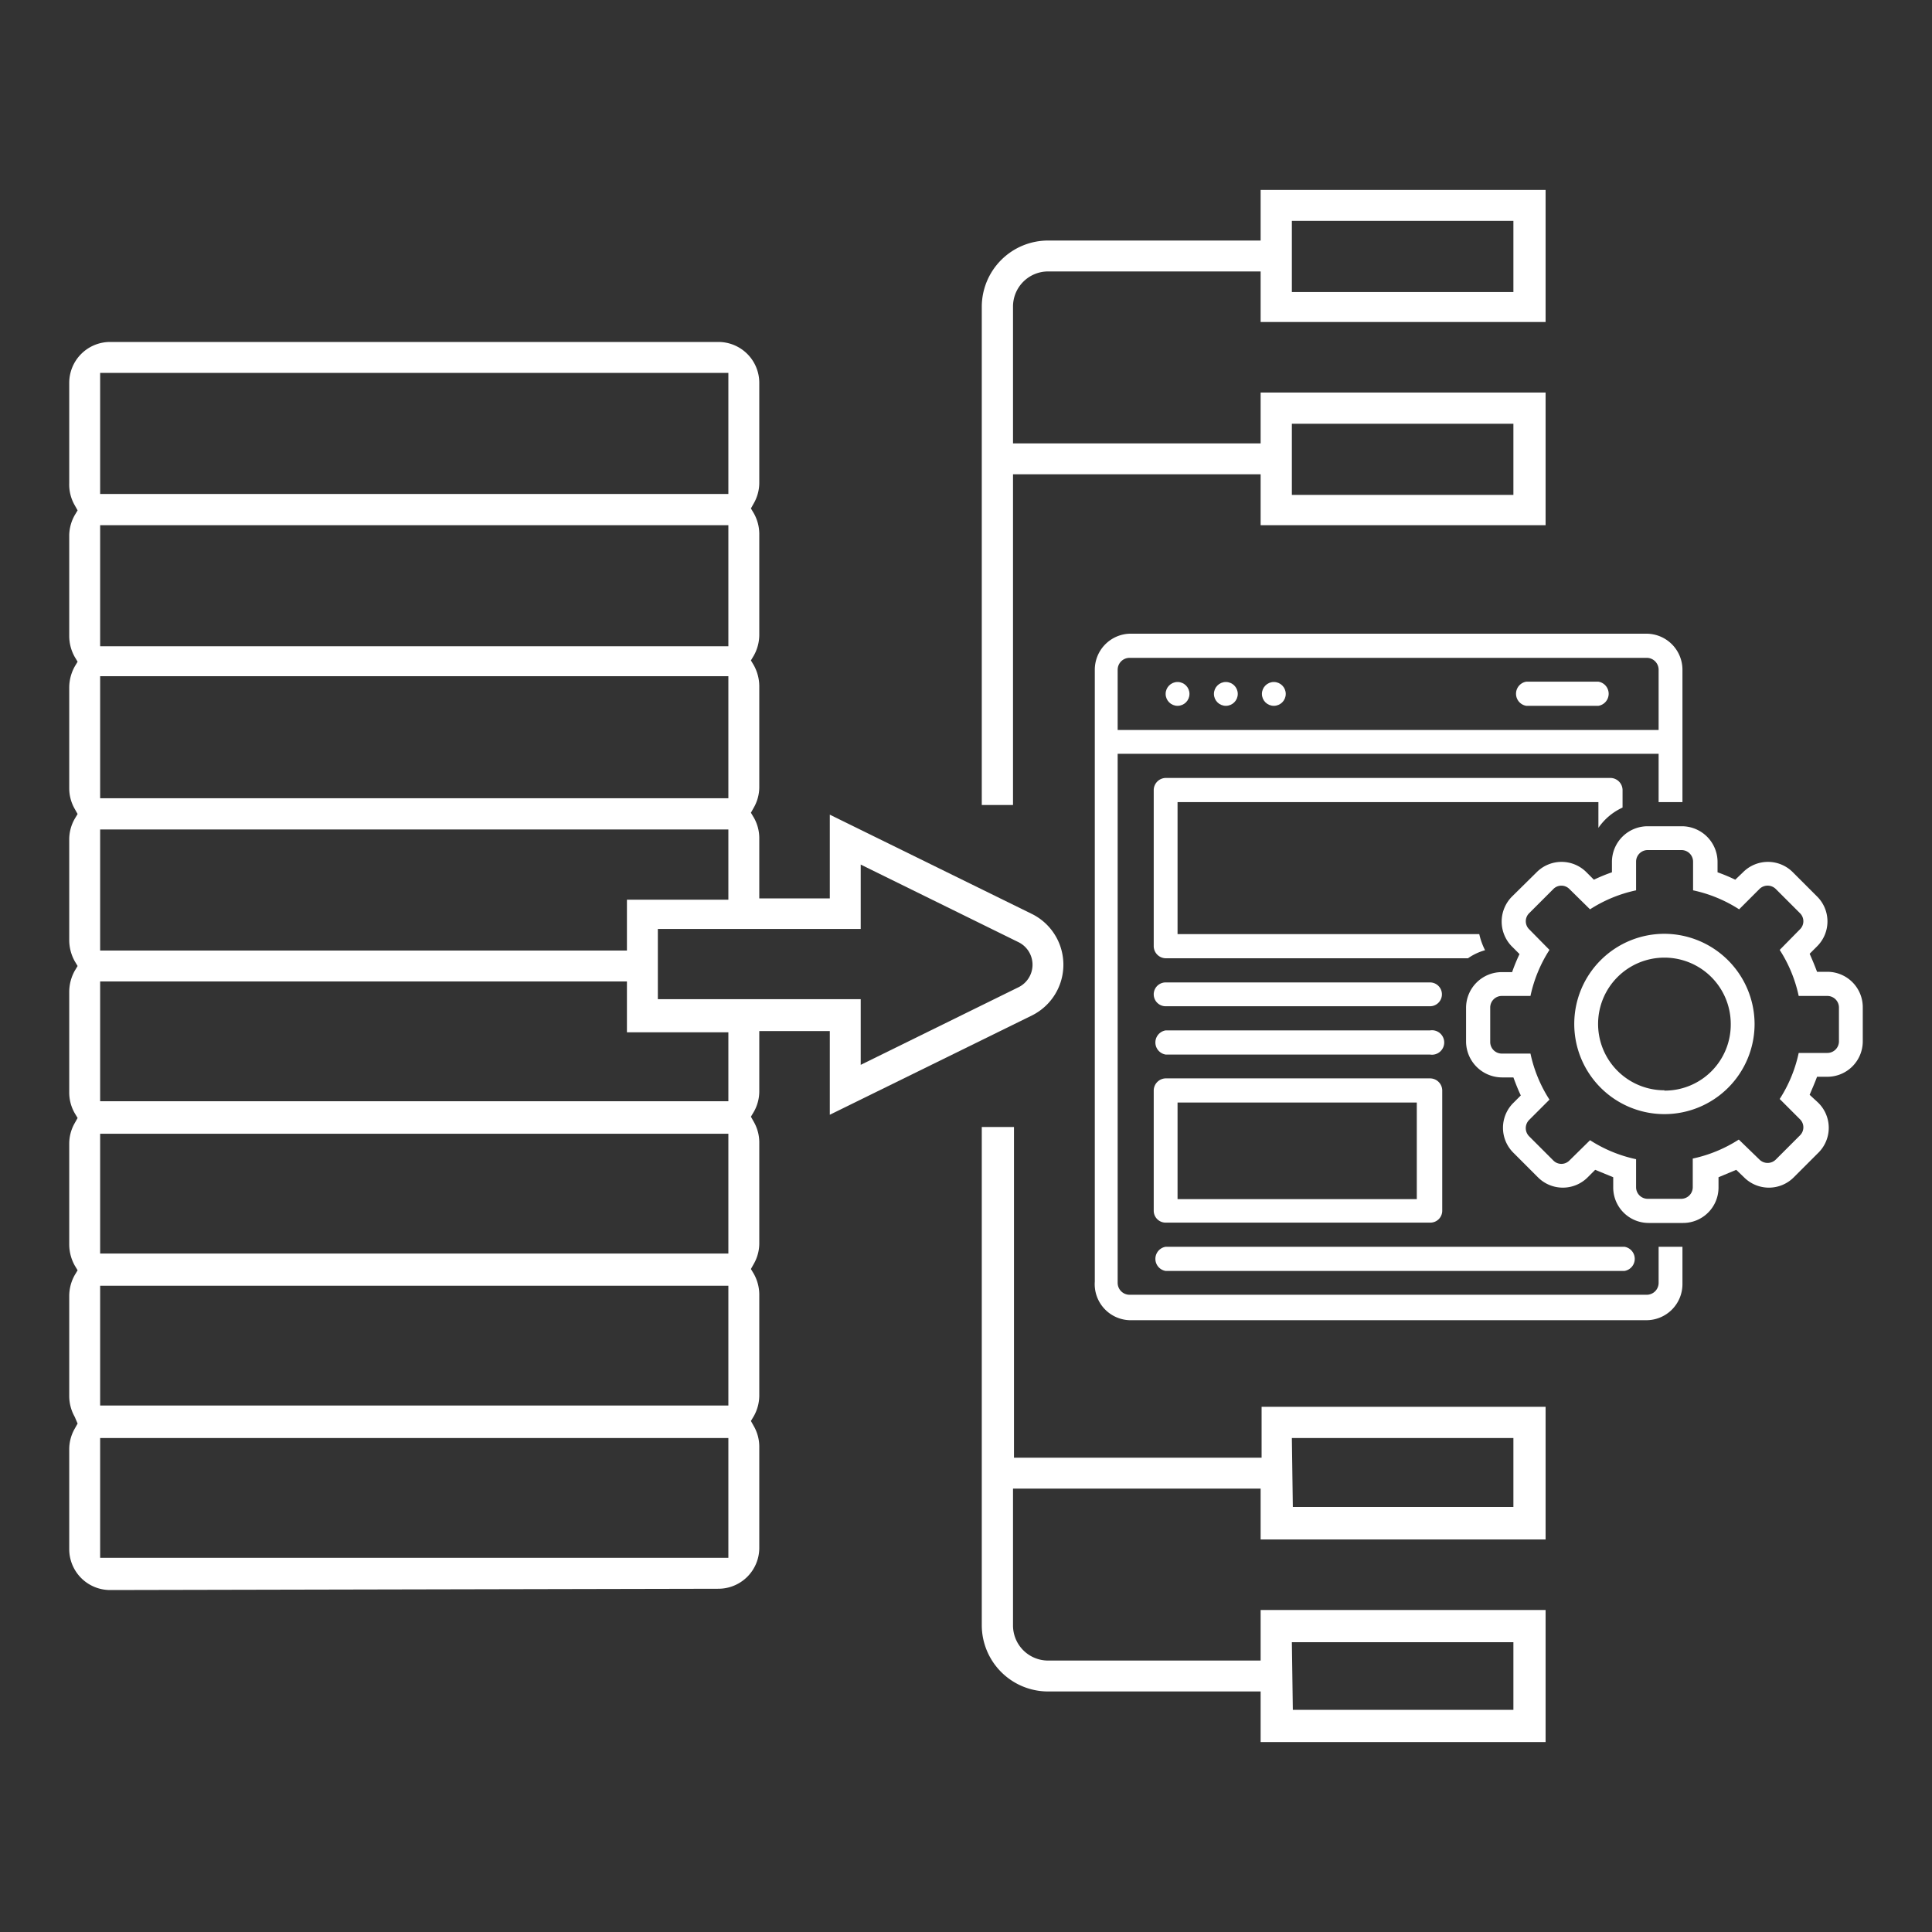 <svg id="Layer_1" data-name="Layer 1" xmlns="http://www.w3.org/2000/svg" viewBox="0 0 60 60"><rect x="0" y="0" width="60" height="60" fill="#333333" stroke="none"/><defs><style>.cls-1{fill:#fff;}</style></defs><circle class="cls-1" cx="36.57" cy="21.55" r="0.37"/><circle class="cls-1" cx="38.07" cy="21.55" r="0.37"/><circle class="cls-1" cx="39.56" cy="21.55" r="0.37"/><path class="cls-1" d="M47.4,21.92h2.24a.38.38,0,0,0,0-.75H47.4a.38.38,0,0,0,0,.75Z"/><path class="cls-1" d="M35.83,37.6a.37.37,0,0,0,.37.37h8.21a.37.37,0,0,0,.38-.37V33.87a.38.38,0,0,0-.38-.38H36.2a.38.38,0,0,0-.37.38Zm.74-3.36H44v3H36.57Z"/><path class="cls-1" d="M44.41,30.51H36.2a.37.37,0,1,0,0,.74h8.21a.37.37,0,1,0,0-.74Z"/><path class="cls-1" d="M36.2,32.75h8.21a.38.38,0,1,0,0-.75H36.2a.38.38,0,0,0,0,.75Z"/><path class="cls-1" d="M36.2,39.47H50.45a.38.38,0,0,0,0-.75H36.2a.38.38,0,0,0,0,.75Z"/><path class="cls-1" d="M50.39,25.08v-.55a.38.38,0,0,0-.38-.37H36.2a.38.38,0,0,0-.37.37v4.86a.38.38,0,0,0,.37.37h9.39a1.72,1.72,0,0,1,.53-.25,2.13,2.13,0,0,1-.18-.5H36.57v-4.1H49.64v.8A1.83,1.83,0,0,1,50.39,25.08Z"/><path class="cls-1" d="M51.51,38.72v1.12a.37.37,0,0,1-.38.37H35.08a.37.37,0,0,1-.37-.37V23.41h16.8v1.5h.74V20.8a1.12,1.12,0,0,0-1.12-1.12H35.08A1.12,1.12,0,0,0,34,20.8v19A1.12,1.12,0,0,0,35.08,41H51.13a1.12,1.12,0,0,0,1.12-1.12V38.72h-.74ZM35.08,20.43H51.13a.37.37,0,0,1,.38.37v1.87H34.71V20.8A.37.37,0,0,1,35.08,20.43Z"/><path class="cls-1" d="M56.75,30.18h-.32c-.07-.19-.15-.38-.23-.56l.23-.23a1.09,1.09,0,0,0,0-1.55h0l-.75-.75a1.09,1.09,0,0,0-1.55,0l-.24.23a5.31,5.31,0,0,0-.55-.23v-.32a1.11,1.11,0,0,0-1.1-1.11H51.16a1.11,1.11,0,0,0-1.1,1.11v.32a5.48,5.48,0,0,0-.56.23l-.23-.23a1.09,1.09,0,0,0-1.55,0l-.76.75a1.1,1.1,0,0,0,0,1.56h0l.23.23a5.48,5.48,0,0,0-.23.56h-.32a1.11,1.11,0,0,0-1.11,1.1v1.07a1.12,1.12,0,0,0,1.11,1.1H47c.07.19.14.37.23.56l-.23.23a1.09,1.09,0,0,0,0,1.55h0l.76.76a1.09,1.09,0,0,0,1.55,0h0l.23-.23.56.23v.32a1.1,1.1,0,0,0,1.1,1.1h1.07a1.1,1.1,0,0,0,1.1-1.1v-.32l.55-.23.24.23a1.09,1.09,0,0,0,1.55,0l.76-.76a1.09,1.09,0,0,0,0-1.55h0L56.2,34c.08-.19.16-.37.23-.56h.32a1.1,1.1,0,0,0,1.1-1.1V31.28A1.1,1.1,0,0,0,56.75,30.18Zm.36,2.17a.36.36,0,0,1-.36.35h-.89a4.29,4.29,0,0,1-.59,1.43l.63.63a.35.35,0,0,1,0,.5h0l-.75.75a.36.36,0,0,1-.51,0L54,35.39a4.29,4.29,0,0,1-1.43.59v.89a.36.36,0,0,1-.35.36H51.16a.36.36,0,0,1-.35-.36V36a4.29,4.29,0,0,1-1.43-.59l-.64.63a.35.35,0,0,1-.5,0l-.75-.75a.36.36,0,0,1,0-.51h0l.63-.63a4.29,4.29,0,0,1-.59-1.43h-.89a.36.36,0,0,1-.36-.35h0V31.28a.36.36,0,0,1,.36-.35h.89a4.29,4.29,0,0,1,.59-1.43l-.63-.64a.35.35,0,0,1,0-.5h0l.75-.75a.35.35,0,0,1,.5,0l.64.63a4.29,4.29,0,0,1,1.43-.59v-.89a.36.36,0,0,1,.35-.36h1.07a.36.36,0,0,1,.35.36v.89a4.29,4.29,0,0,1,1.43.59l.63-.63a.36.36,0,0,1,.51,0l.75.75a.35.35,0,0,1,0,.5h0l-.63.64a4.29,4.29,0,0,1,.59,1.43h.89a.36.36,0,0,1,.36.35Z"/><path class="cls-1" d="M51.69,29a2.8,2.8,0,1,0,2.8,2.8A2.81,2.81,0,0,0,51.69,29Zm0,4.86a2.06,2.06,0,1,1,2.06-2.06A2.05,2.05,0,0,1,51.69,33.87Z"/><path class="cls-1" d="M3.42,49.38a1.27,1.27,0,0,1-1.27-1.27V45a1.29,1.29,0,0,1,.17-.63l.09-.16L2.32,44a1.32,1.32,0,0,1-.17-.63V40.24a1.33,1.33,0,0,1,.17-.64l.09-.15-.09-.15a1.36,1.36,0,0,1-.17-.64V35.51a1.29,1.29,0,0,1,.17-.63l.09-.16-.09-.15a1.29,1.29,0,0,1-.17-.63V30.79a1.36,1.36,0,0,1,.17-.64L2.41,30l-.09-.15a1.36,1.36,0,0,1-.17-.64V26.06a1.29,1.29,0,0,1,.17-.63l.09-.15-.09-.16a1.29,1.29,0,0,1-.17-.63V21.34a1.36,1.36,0,0,1,.17-.64l.09-.15-.09-.15a1.33,1.33,0,0,1-.17-.64V16.61A1.32,1.32,0,0,1,2.32,16l.09-.15-.09-.16A1.29,1.29,0,0,1,2.15,15V11.89a1.27,1.27,0,0,1,1.27-1.27H22.31a1.27,1.27,0,0,1,1.27,1.27V15a1.29,1.29,0,0,1-.17.63l-.09.16.09.15a1.32,1.32,0,0,1,.17.63v3.15a1.33,1.33,0,0,1-.17.64l-.09.15.09.15a1.36,1.36,0,0,1,.17.64v3.15a1.29,1.29,0,0,1-.17.63l-.09.16.09.15a1.29,1.29,0,0,1,.17.63v1.88h2.19v-2.6l6.29,3.09a1.76,1.76,0,0,1,0,3.14l-6.29,3.09v-2.6H23.58v1.88a1.29,1.29,0,0,1-.17.63l-.09.15.09.16a1.29,1.29,0,0,1,.17.63v3.15a1.29,1.29,0,0,1-.17.63l-.09.16.09.15a1.33,1.33,0,0,1,.17.64v3.15a1.32,1.32,0,0,1-.17.63l-.09.15.09.16a1.29,1.29,0,0,1,.17.63v3.15a1.27,1.27,0,0,1-1.27,1.27Zm-.31-1H22.62V44.66H3.11Zm0-4.73H22.62V39.93H3.11Zm0-4.72H22.62V35.21H3.11Zm0-4.73H22.62V32.06H19.47V30.48H3.11Zm23.62-1.13,4.9-2.41a.78.78,0,0,0,0-1.4l-4.9-2.41v2h-6.3v2.18h6.3ZM3.11,29.52H19.47V27.94h3.15V25.76H3.11Zm0-4.73H22.62V21H3.11Zm0-4.72H22.62V16.31H3.11Zm0-4.73H22.62V11.58H3.11Z"/><path class="cls-1" d="M39.15,54.1V52.53h-6.6a2.06,2.06,0,0,1-2.06-2.06V35h1V45.27h7.69V43.69H48v4.12H39.15V46.23H31.46v4.24a1.09,1.09,0,0,0,1.09,1.1h6.6V50H48V54.1Zm1-1H47V51H40.12Zm0-6.3H47V44.66H40.12Z"/><path class="cls-1" d="M30.49,25V9.53a2.06,2.06,0,0,1,2.06-2.06h6.6V5.9H48V10H39.15V8.43h-6.6a1.09,1.09,0,0,0-1.09,1.1v4.24h7.69V12.19H48v4.12H39.15V14.73H31.46V25Zm9.63-9.63H47V13.16H40.12Zm0-6.3H47V6.86H40.12Z"/></svg>